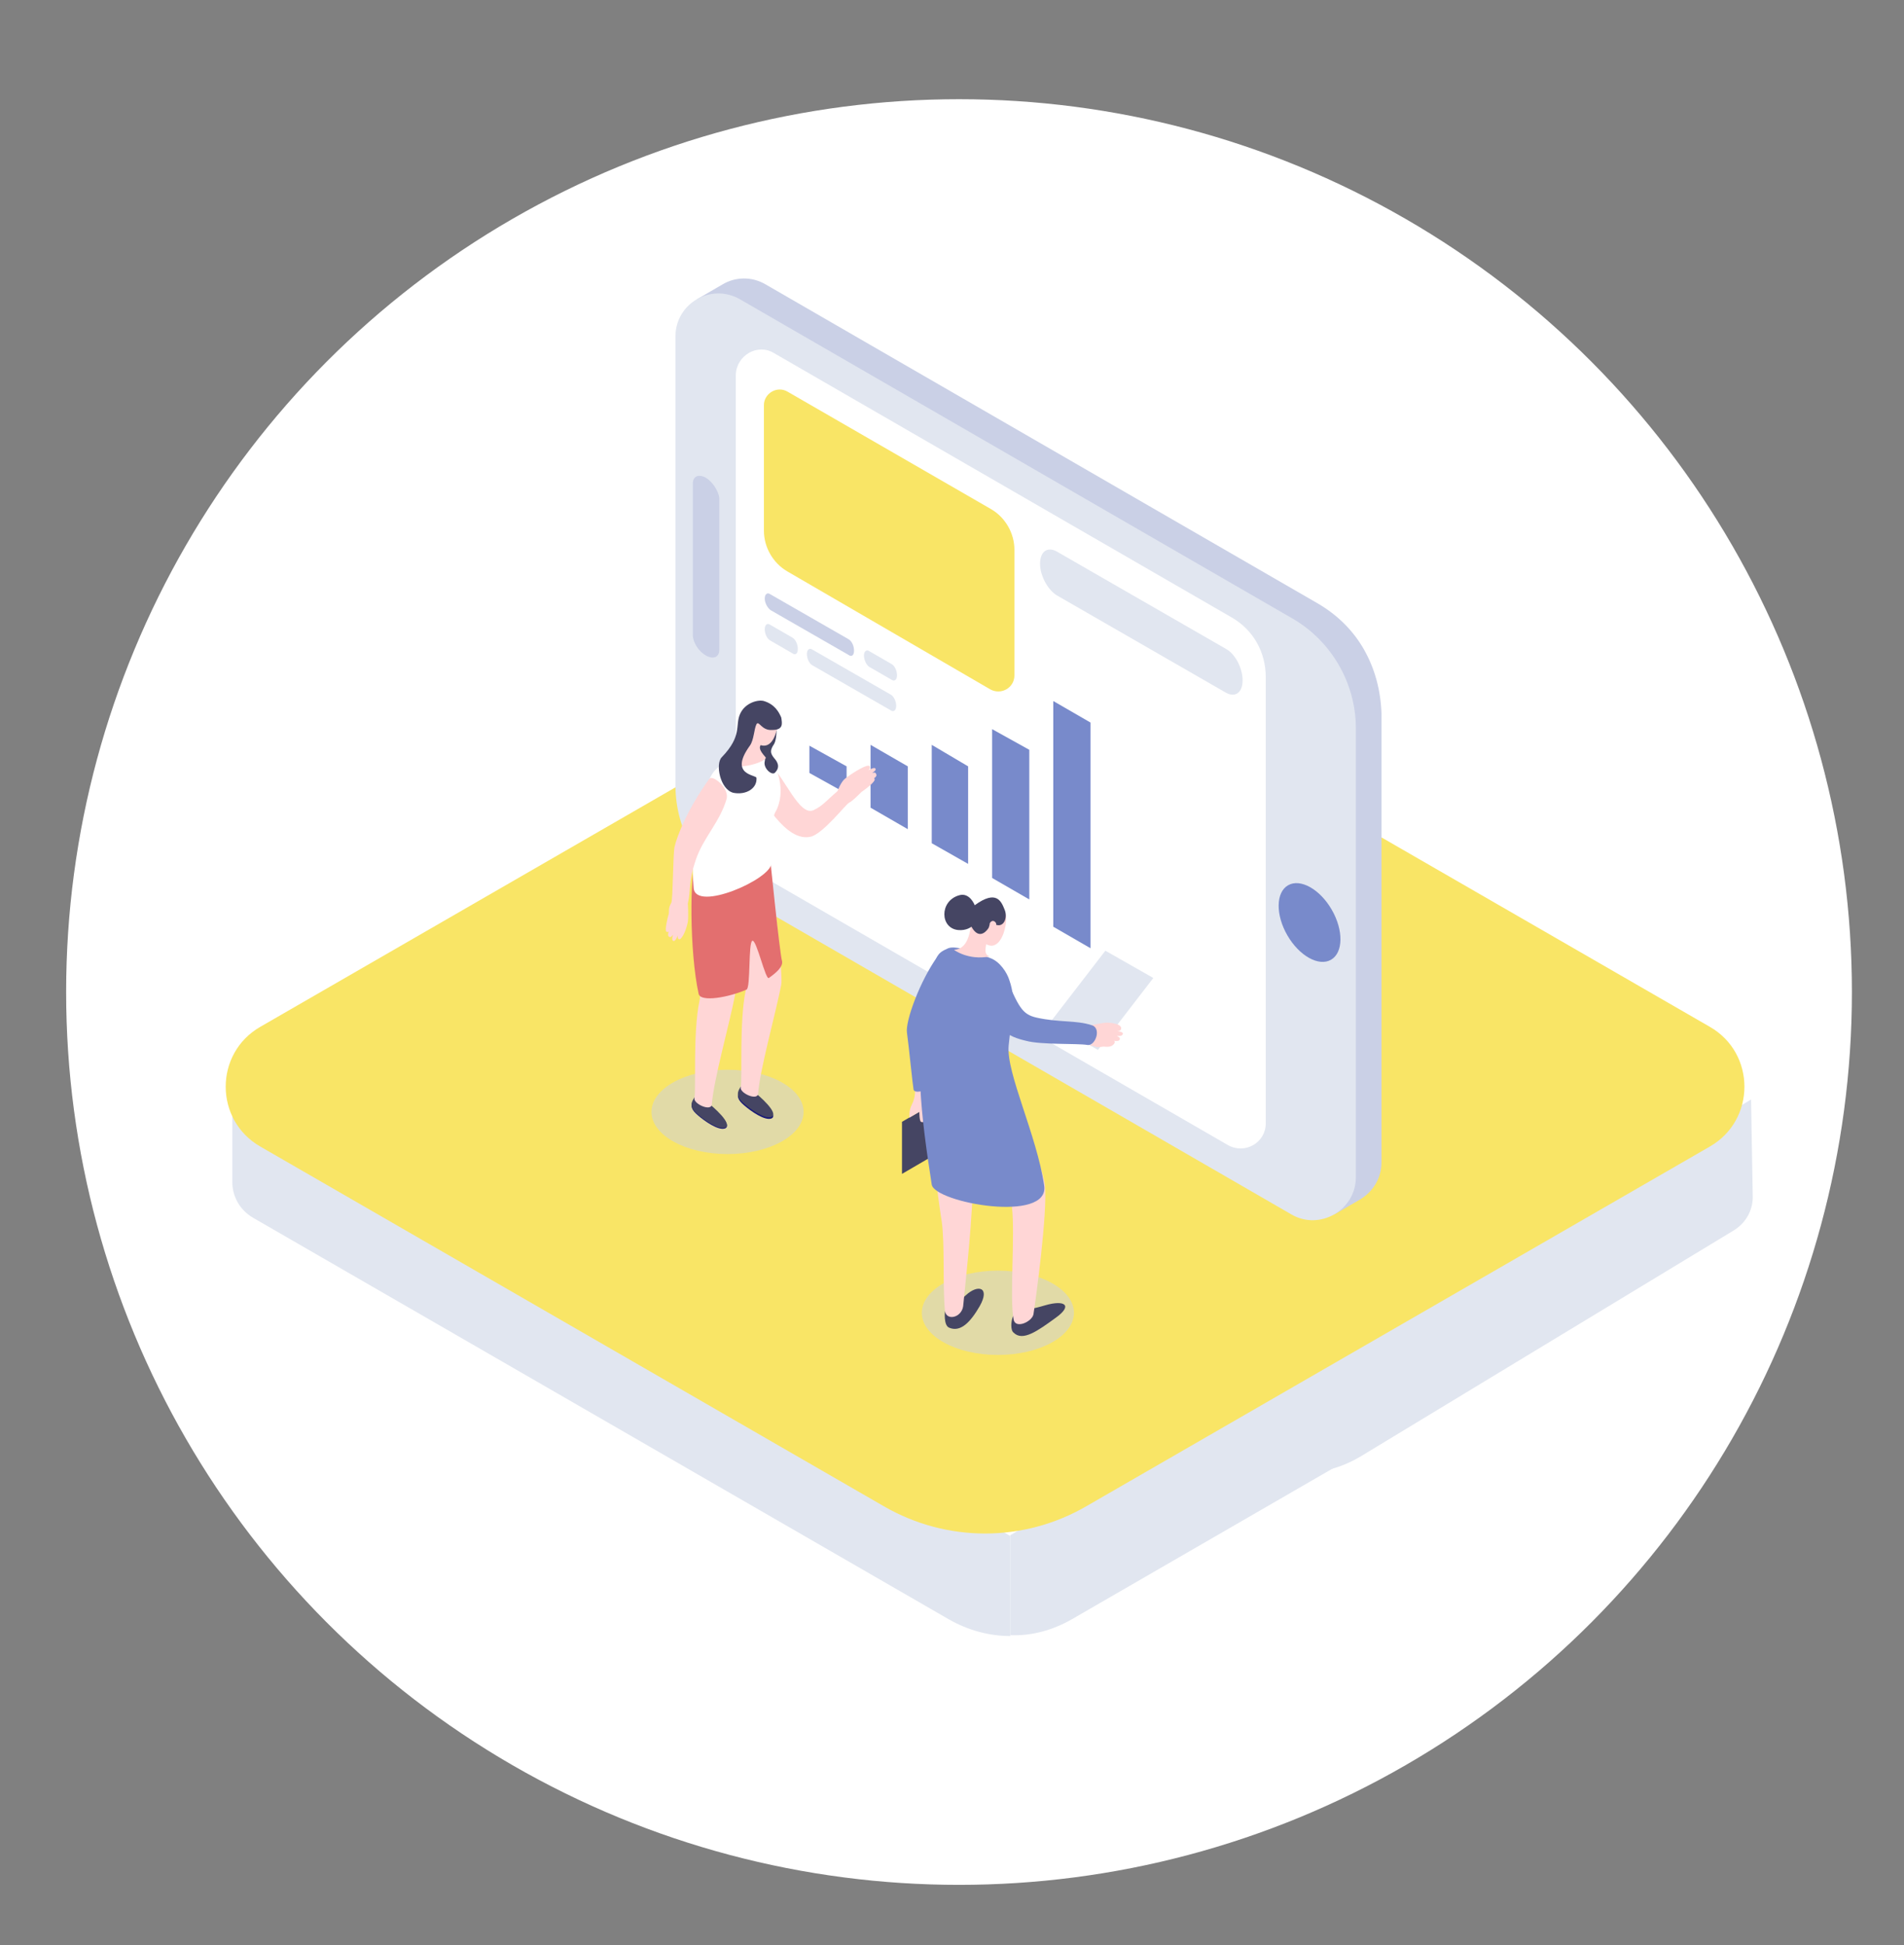 <?xml version="1.0" encoding="UTF-8"?> <!-- Generator: Adobe Illustrator 21.1.0, SVG Export Plug-In . SVG Version: 6.00 Build 0) --> <svg xmlns="http://www.w3.org/2000/svg" xmlns:xlink="http://www.w3.org/1999/xlink" id="Layer_1" x="0px" y="0px" viewBox="0 0 230.3 235.3" style="enable-background:new 0 0 230.3 235.3;" xml:space="preserve"><rect x="0" y="0" width="230.3" height="235.3" fill="#808080" stroke="none"/> <style type="text/css"> .st0{fill:#FFFFFF;} .st1{fill:#E1E6F0;} .st2{fill:#F9E566;} .st3{fill:#CAD0E6;} .st4{fill:#788ACB;} .st5{opacity:0.51;fill:#CAD0E6;} .st6{fill:#454563;} .st7{fill:#FFD6D6;} .st8{fill:#1B1B75;} .st9{fill:#E36F6F;} </style> <circle class="st0" cx="116" cy="120" r="108"></circle> <g> <g> <path class="st1" d="M129.6,195.9l45.5-26.3c1.7-1,2.5-2.7,2.5-4.4v-11.5l-55.4,32v12.1C124.8,197.9,127.3,197.2,129.6,195.9z"></path> <path class="st1" d="M164.7,176.1l44.9-27.2c1.7-1,2.5-2.7,2.4-4.4l-0.2-11.5L157,166.1l0.3,12.1 C159.9,178.2,162.4,177.5,164.7,176.1z"></path> <path class="st1" d="M30.6,147.3l84.2,48.6c2.3,1.3,4.8,2,7.4,2v-12.1l-94.1-54.3V143C28.1,144.6,28.9,146.3,30.6,147.3z"></path> </g> <g> <path class="st2" d="M31.5,138.7l75.4,43.5c7.6,4.4,16.9,4.4,24.5,0l75.4-43.5c5.6-3.2,5.6-11.3,0-14.5l-75.4-43.5 c-7.6-4.4-16.9-4.4-24.5,0l-75.4,43.5C25.9,127.4,25.9,135.5,31.5,138.7z"></path> <g> <g> <path class="st3" d="M165,78.6c-1.3-2.3-3.2-4.2-5.6-5.6L92.6,34.4c-1.7-1-3.7-0.9-5.2,0l-3.1,1.8l77.1,44.5v66.2l3.1-1.8 c1.5-0.9,2.6-2.5,2.6-4.5V86.3C167,83.5,166.3,80.9,165,78.6z"></path> <path class="st1" d="M89.5,36.2l66.8,38.6c4.7,2.7,7.7,7.8,7.7,13.3v54.3c0,4-4.4,6.5-7.8,4.5l-66.8-38.6 c-4.7-2.7-7.7-7.8-7.7-13.3V40.7C81.7,36.7,86,34.2,89.5,36.2z"></path> <path class="st0" d="M93.6,42.7l55.4,32c2.6,1.5,4.1,4.2,4.1,7.2v54c0,2.3-2.5,3.8-4.6,2.6l-55.4-32c-2.6-1.5-4.1-4.2-4.1-7.2 v-54C89.1,43,91.6,41.5,93.6,42.7z"></path> <ellipse transform="matrix(0.866 -0.5 0.5 0.866 -34.577 94.145)" class="st4" cx="158.4" cy="111.6" rx="3.1" ry="5.2"></ellipse> <path class="st3" d="M85.4,57.8c-0.9-0.5-1.6-0.2-1.6,0.7v18.3c0,0.9,0.7,2,1.6,2.5s1.6,0.2,1.6-0.7V60.2 C86.9,59.4,86.2,58.3,85.4,57.8z"></path> </g> <g> <g> <polygon class="st4" points="127.4,112.1 127.4,84.8 131.9,87.4 131.9,114.7 "></polygon> <polygon class="st4" points="120,106.2 120,88.2 124.5,90.7 124.5,108.8 "></polygon> <polygon class="st4" points="112.7,102 112.7,90.1 117.1,92.7 117.1,104.5 "></polygon> <polygon class="st4" points="105.3,97.7 105.3,90.1 109.8,92.7 109.8,100.3 "></polygon> <polygon class="st4" points="97.9,93.5 97.9,90.2 102.4,92.7 102.4,96 "></polygon> </g> <path class="st2" d="M95.3,47.4l24.6,14.2c1.7,1,2.8,2.9,2.8,4.9v15.2c0,1.5-1.6,2.4-2.9,1.7L95.2,69.1c-1.7-1-2.8-2.9-2.8-4.9 V49C92.4,47.6,94,46.6,95.3,47.4z"></path> <path class="st3" d="M92.5,72.4c0-0.5,0.3-0.8,0.7-0.5l9.4,5.4c0.4,0.2,0.7,0.8,0.7,1.4s-0.3,0.8-0.7,0.5l-9.4-5.4 C92.8,73.5,92.5,72.9,92.5,72.4z"></path> <path class="st1" d="M97.6,79.1c0-0.5,0.3-0.8,0.7-0.5l9.4,5.4c0.4,0.2,0.7,0.8,0.7,1.4c0,0.5-0.3,0.8-0.7,0.5l-9.4-5.4 C97.9,80.3,97.6,79.7,97.6,79.1z"></path> <path class="st1" d="M125.8,68.2c0-1.5,0.9-2.1,2-1.5l20.5,11.8c1.1,0.6,2,2.3,2,3.8s-0.9,2.1-2,1.5L127.8,72 C126.7,71.3,125.8,69.6,125.8,68.2z"></path> <path class="st1" d="M104.5,79.3c0-0.5,0.3-0.8,0.7-0.5l2.6,1.5c0.4,0.2,0.7,0.8,0.7,1.4c0,0.5-0.3,0.8-0.7,0.5l-2.6-1.5 C104.8,80.5,104.5,79.8,104.5,79.3z"></path> <path class="st1" d="M92.5,76.1c0-0.5,0.3-0.8,0.7-0.5l2.6,1.5c0.4,0.2,0.7,0.8,0.7,1.4s-0.3,0.8-0.7,0.5l-2.6-1.5 C92.8,77.3,92.5,76.7,92.5,76.1z"></path> </g> </g> <g> <ellipse class="st5" cx="120.7" cy="158.8" rx="9.2" ry="5.1"></ellipse> <g> <g> <polygon class="st1" points="127,123.7 132.8,127 139.5,118.3 133.7,115 "></polygon> </g> <polygon class="st6" points="109.1,135.7 109.1,142 115.1,138.5 115.1,132.2 "></polygon> <path class="st7" d="M110.3,133.6c-0.4,0.8-0.3,1.5-0.3,1.6l1.2-0.7c0,0,0,1.1,0.2,1.2c0.2,0.1,0.6,0.1,0.6-0.9 c0-0.9,0.3-1.7,0.3-1.7l0.2-6.1l-2.3,0.5C111,131.7,110.7,132.8,110.3,133.6z"></path> <path class="st4" d="M109.7,124.9c0.2,1.4,0.7,6.4,0.8,6.9c0.1,0.6,2.3,0.1,2.1-1.1c-0.2-1.1,0.8-15,0.8-15 C111.3,118.6,109.5,123.5,109.7,124.9z"></path> <path class="st6" d="M116.8,156.7c-2.3,2.1-2.5,1.9-2.5,1.9s-0.2,1.7,0.5,2c1.4,0.6,2.6-0.7,3.7-2.6 C119.8,155.7,118.3,155.3,116.8,156.7z"></path> <path class="st7" d="M112.5,132.2c-0.1,4.5,0.8,11.7,1.4,15.5c0.4,2.8,0.1,7.8,0.4,10.9c0.2,1.2,2,0.8,2.2-0.6 c0.3-3.2,1.2-10.8,1.2-16.2c0-3.9-0.3-7.7-0.3-7.7S112.5,130.7,112.5,132.2z"></path> <path class="st6" d="M126.4,157.9c-3,0.9-3.5,0.4-3.9,1.4c-0.2,0.5-0.3,1.6,0.1,1.9c1.1,1.1,2.9-0.2,5.1-1.8 C129.8,157.9,128.8,157.2,126.4,157.9z"></path> <path class="st7" d="M121.9,130.1c-0.3-1.8-6.4-2.3-6.1-0.5c1.3,6.8,6.2,13.1,6.6,16.4c0.4,3.4-0.3,11,0.2,13.6 c0.2,1.2,2.2,0.3,2.4-0.6c0.3-1.9,1.7-12.2,1.4-15.6C126,140.2,122.7,134.9,121.9,130.1z"></path> <path class="st4" d="M122,126.5c0.3-3.3,1-5.3,0.1-7.9c-0.3-1-1.2-2.3-2.3-2.7c-1.3-0.5-4.1-1.6-5.1-1.2 c-1.6,0.7-1.5,0.9-2.6,5.7c-1.6,7.1-0.7,14.6,0.6,22.9c0.4,2.2,14.3,4.7,13.6,0.1C125.4,137.3,121.7,129.8,122,126.5z"></path> <path class="st7" d="M135,124.7c0,0,0.5,0.1,0.6-0.2c0.1-0.4-0.3-0.7-1.6-0.8c-0.7,0-1.9,0.3-1.9,0.3c-0.2,0-0.4,0-0.6,0 c1.1,0.7,1,2.2,0.3,2.5l0,0c0.2,0,0.4,0,0.4,0c0.5,0.2,0.5,0.2,1.3,0.1c0.8,0.1,1.1-0.1,1.3-0.4c0.1-0.2,0-0.3-0.1-0.3 c0.1,0,0.6,0.1,0.7-0.1c0.2-0.3-0.2-0.4-0.3-0.5c0.1,0,0.6,0.1,0.7-0.2C136,124.8,135,124.7,135,124.7z"></path> <path class="st4" d="M132,124c-1.8-0.6-3.9-0.3-6.6-0.9c-1.8-0.4-2.2-1.3-3.9-5.3c-0.9-2.2-4.1,0.1-3.5,1.5 c2.2,5.4,4,6.1,6.1,6.6c1.8,0.5,6.3,0.3,7.4,0.5C132.5,126.6,133.3,124.3,132,124z"></path> <g> <path class="st7" d="M119.3,113.8c0-0.8-1.7-3.5-1.8-2.3c-0.3,3.1-1.4,3.3-2.1,3.4c0,0,1.7,1.3,4.3,0.8 C118.8,115.4,119.4,114.3,119.3,113.8z"></path> </g> <path class="st7" d="M119.6,108.8c-1.1,0-2.1,1.1-2.1,2.5c0,1.4,1.2,3,2.4,3.1c1.1,0,1.7-1.7,1.8-3 C121.8,110,120.7,108.8,119.6,108.8z"></path> <path class="st6" d="M117.9,109.5c0,0-0.6-1.6-1.9-1.2c-2.4,0.7-2.3,4-0.1,4.2c1,0.1,1.6-0.4,1.6-0.4c1,1.8,2,0.3,2.1,0.1 c0.1-0.3,0-0.5,1-0.3c0.9,0.2,1.3-1,0.9-1.9C121.1,109,120.5,107.6,117.9,109.5z"></path> <path class="st7" d="M120.1,111.4c-0.2,0-0.4,0.2-0.4,0.4l0,0.6c0,0.2,0.2,0.4,0.4,0.4c0.2,0,0.4-0.2,0.4-0.4l0-0.6 C120.5,111.6,120.3,111.4,120.1,111.4z"></path> </g> </g> <g> <ellipse class="st5" cx="88" cy="134.5" rx="9.2" ry="5.1"></ellipse> <g> <path class="st7" d="M105.5,93.5c0.1-0.1,0.5-0.3,0.4-0.5c-0.1-0.3-0.9,0.2-0.9,0.2s0.3-0.2,0.2-0.5c-0.2-0.4-2.1,0.8-3,1.5 c-0.5,0.4-0.9,1.5-0.9,1.5c-1.3,1.1-1.8,1.8-2.9,2.3c-1.7,0.8-3.5-4-5.3-5.6c-1.3-1.2-2.3,2.3-1.9,2.8c0.9,1.1,3.8,6.8,6.9,6 c1.5-0.4,4.2-3.9,4.6-4.1c0.4-0.2,1-0.8,1.5-1.3c0.6-0.4,1.6-1.2,1.6-1.5c0-0.2-0.2-0.2-0.2-0.1c0.1,0,0.5-0.3,0.4-0.5 C105.9,93.3,105.6,93.5,105.5,93.5z"></path> <path class="st8" d="M91.1,132.2c-0.5-0.4-1.3-1-1.6-0.4c-0.5,0.8-0.2,1.3,0.5,1.9c0.8,0.7,2.5,1.9,3.3,1.6 C94.3,134.9,91.8,132.7,91.1,132.2z"></path> <path class="st8" d="M85.5,133.4c-0.5-0.4-1.3-1-1.6-0.4c-0.5,0.8-0.2,1.3,0.5,1.9c0.8,0.7,2.5,1.9,3.3,1.6 C88.7,136.1,86.2,133.9,85.5,133.4z"></path> <path class="st6" d="M91.1,132c-0.5-0.4-1.3-1-1.6-0.4c-0.5,0.8-0.2,1.3,0.5,1.9c0.8,0.7,2.5,1.9,3.3,1.6 C94.3,134.7,91.8,132.5,91.1,132z"></path> <path class="st7" d="M88.8,103.6c-1.1,1.5,1.9,13.6,1.4,16.2c-0.8,3.7-0.4,10.9-0.6,11.7c-0.2,0.7,2,1.7,2.1,0.8 c0.2-2.9,2.1-9.6,2.8-13.2c0.2-1.1-0.8-10.4-1.2-12.8C92.9,104.9,89.4,102.9,88.8,103.6z"></path> <path class="st6" d="M85.5,133.3c-0.5-0.4-1.3-1-1.6-0.4c-0.5,0.8-0.2,1.3,0.5,1.9c0.8,0.7,2.5,1.9,3.3,1.6 C88.7,136,86.2,133.8,85.5,133.3z"></path> <path class="st7" d="M84.5,104.9c-1.1,1.5,0.7,13.5,0.1,16.2c-0.8,3.7-0.4,10.9-0.6,11.7c-0.2,0.7,2,1.7,2.1,0.8 c0.2-2.9,2.1-9.6,2.8-13.2c0.2-1.1-0.8-10.4-1.2-12.8C87.3,106.2,85.1,104.2,84.5,104.9z"></path> <path class="st9" d="M93.1,103.3l-8.9,0.7c-0.8,1.5-0.8,11.2,0.3,16.2c0.2,1.1,3.8,0.4,5.8-0.5c0.5-0.2,0.2-5.7,0.7-5.9 c0.5-0.2,1.6,4.8,2,4.5c1-0.7,1.7-1.4,1.6-2C94.3,115.3,93.1,103.3,93.1,103.3z"></path> <g> <path class="st0" d="M92.2,90.5c-0.4-0.2-0.5-0.1-0.8-0.2c-1-0.1-1.5,0.4-2.3,0.9c-0.9,0.6-2.3,1.5-2.8,2.2 c-1.6,2.2-2.9,8.4-2.4,14c0.2,3,9.5-1.1,9.4-3c-0.2-2.5,0-5.3,0.5-6.2c0.2-0.3,1-1.9,0.4-4.2C93.5,91.2,92.8,90.7,92.2,90.5z"></path> </g> <path class="st7" d="M85.8,94.2c-2.6,3.6-3.9,6.9-4.2,8.2c-0.2,0.7-0.2,6.4-0.4,6.8c-0.2,0.4-0.3,0.5-0.3,1.3 c-0.2,0.7-0.5,2-0.3,2.2c0.2,0.1,0.3,0,0.3-0.1c0,0.1-0.2,0.5,0,0.7c0.3,0.2,0.4-0.2,0.5-0.2c0,0.1-0.2,0.5,0,0.7 c0.3,0.2,0.6-0.7,0.6-0.7s-0.1,0.4,0.1,0.5c0.3,0.2,0.9-1,1.1-2.1c0.1-0.7,0-2.2,0-2.2c0.4-1.7,0-2.5,1-5.4 c0.9-2.6,2.9-4.5,3.7-7.3C88.2,95.3,86.2,93.7,85.8,94.2z"></path> <g> <path class="st6" d="M93.5,90.2c0.5-0.6,0.5-2.1,0.3-3.3l-1,0.2c0,0-0.1,1-0.5,2c-0.4,1-0.5,0.8-0.5,1.5c0,0.7,0.9,0.7,0.7,1.5 c-0.2,0.8,0.8,1.7,1.2,1.4c0.3-0.3,0.7-0.8,0.1-1.6C93.2,91.2,93.1,90.9,93.5,90.2z"></path> <g> <path class="st7" d="M92.3,89.8c0.9-0.7-2.2-2.5-2.2-2.5s-0.5,3-0.6,3.4c-0.1,0.2-0.6,0.7-1.2,1.2c0.5-0.4,1-0.5,0.7,0.3 c-0.4,1.2,4-0.1,3.6-0.6C91.8,90.7,91.7,90.3,92.3,89.8z"></path> <path class="st7" d="M87.3,92.8c0.2-0.2,0.6-0.5,1.1-0.9C87.8,92.3,87.1,92.9,87.3,92.8z"></path> </g> <path class="st7" d="M92.1,84.9c-1.1,0-2,1.1-2,2.4c0,1.3,1.2,2.9,2.3,2.9s1.6-1.6,1.7-2.9C94.2,85.9,93.2,84.9,92.1,84.9z"></path> <path class="st6" d="M92.4,84.8c-0.7-0.2-2.3,0.2-2.9,1.6c-0.6,1.4,0.3,2.6-2.2,5.2c-0.8,0.8-0.2,3.9,1.4,4.3 c1.5,0.3,2.9-0.5,2.8-1.8c0-0.4-3.4-0.3-0.8-3.9c0.5-0.7,0.5-2,0.8-2.6c0.3-0.5,0.6,0.8,1.9,0.7c1.4,0,1.2-0.8,1.1-1.5 C94.2,86.1,93.7,85.2,92.4,84.8z"></path> </g> </g> </g> </g> </g> </svg> 